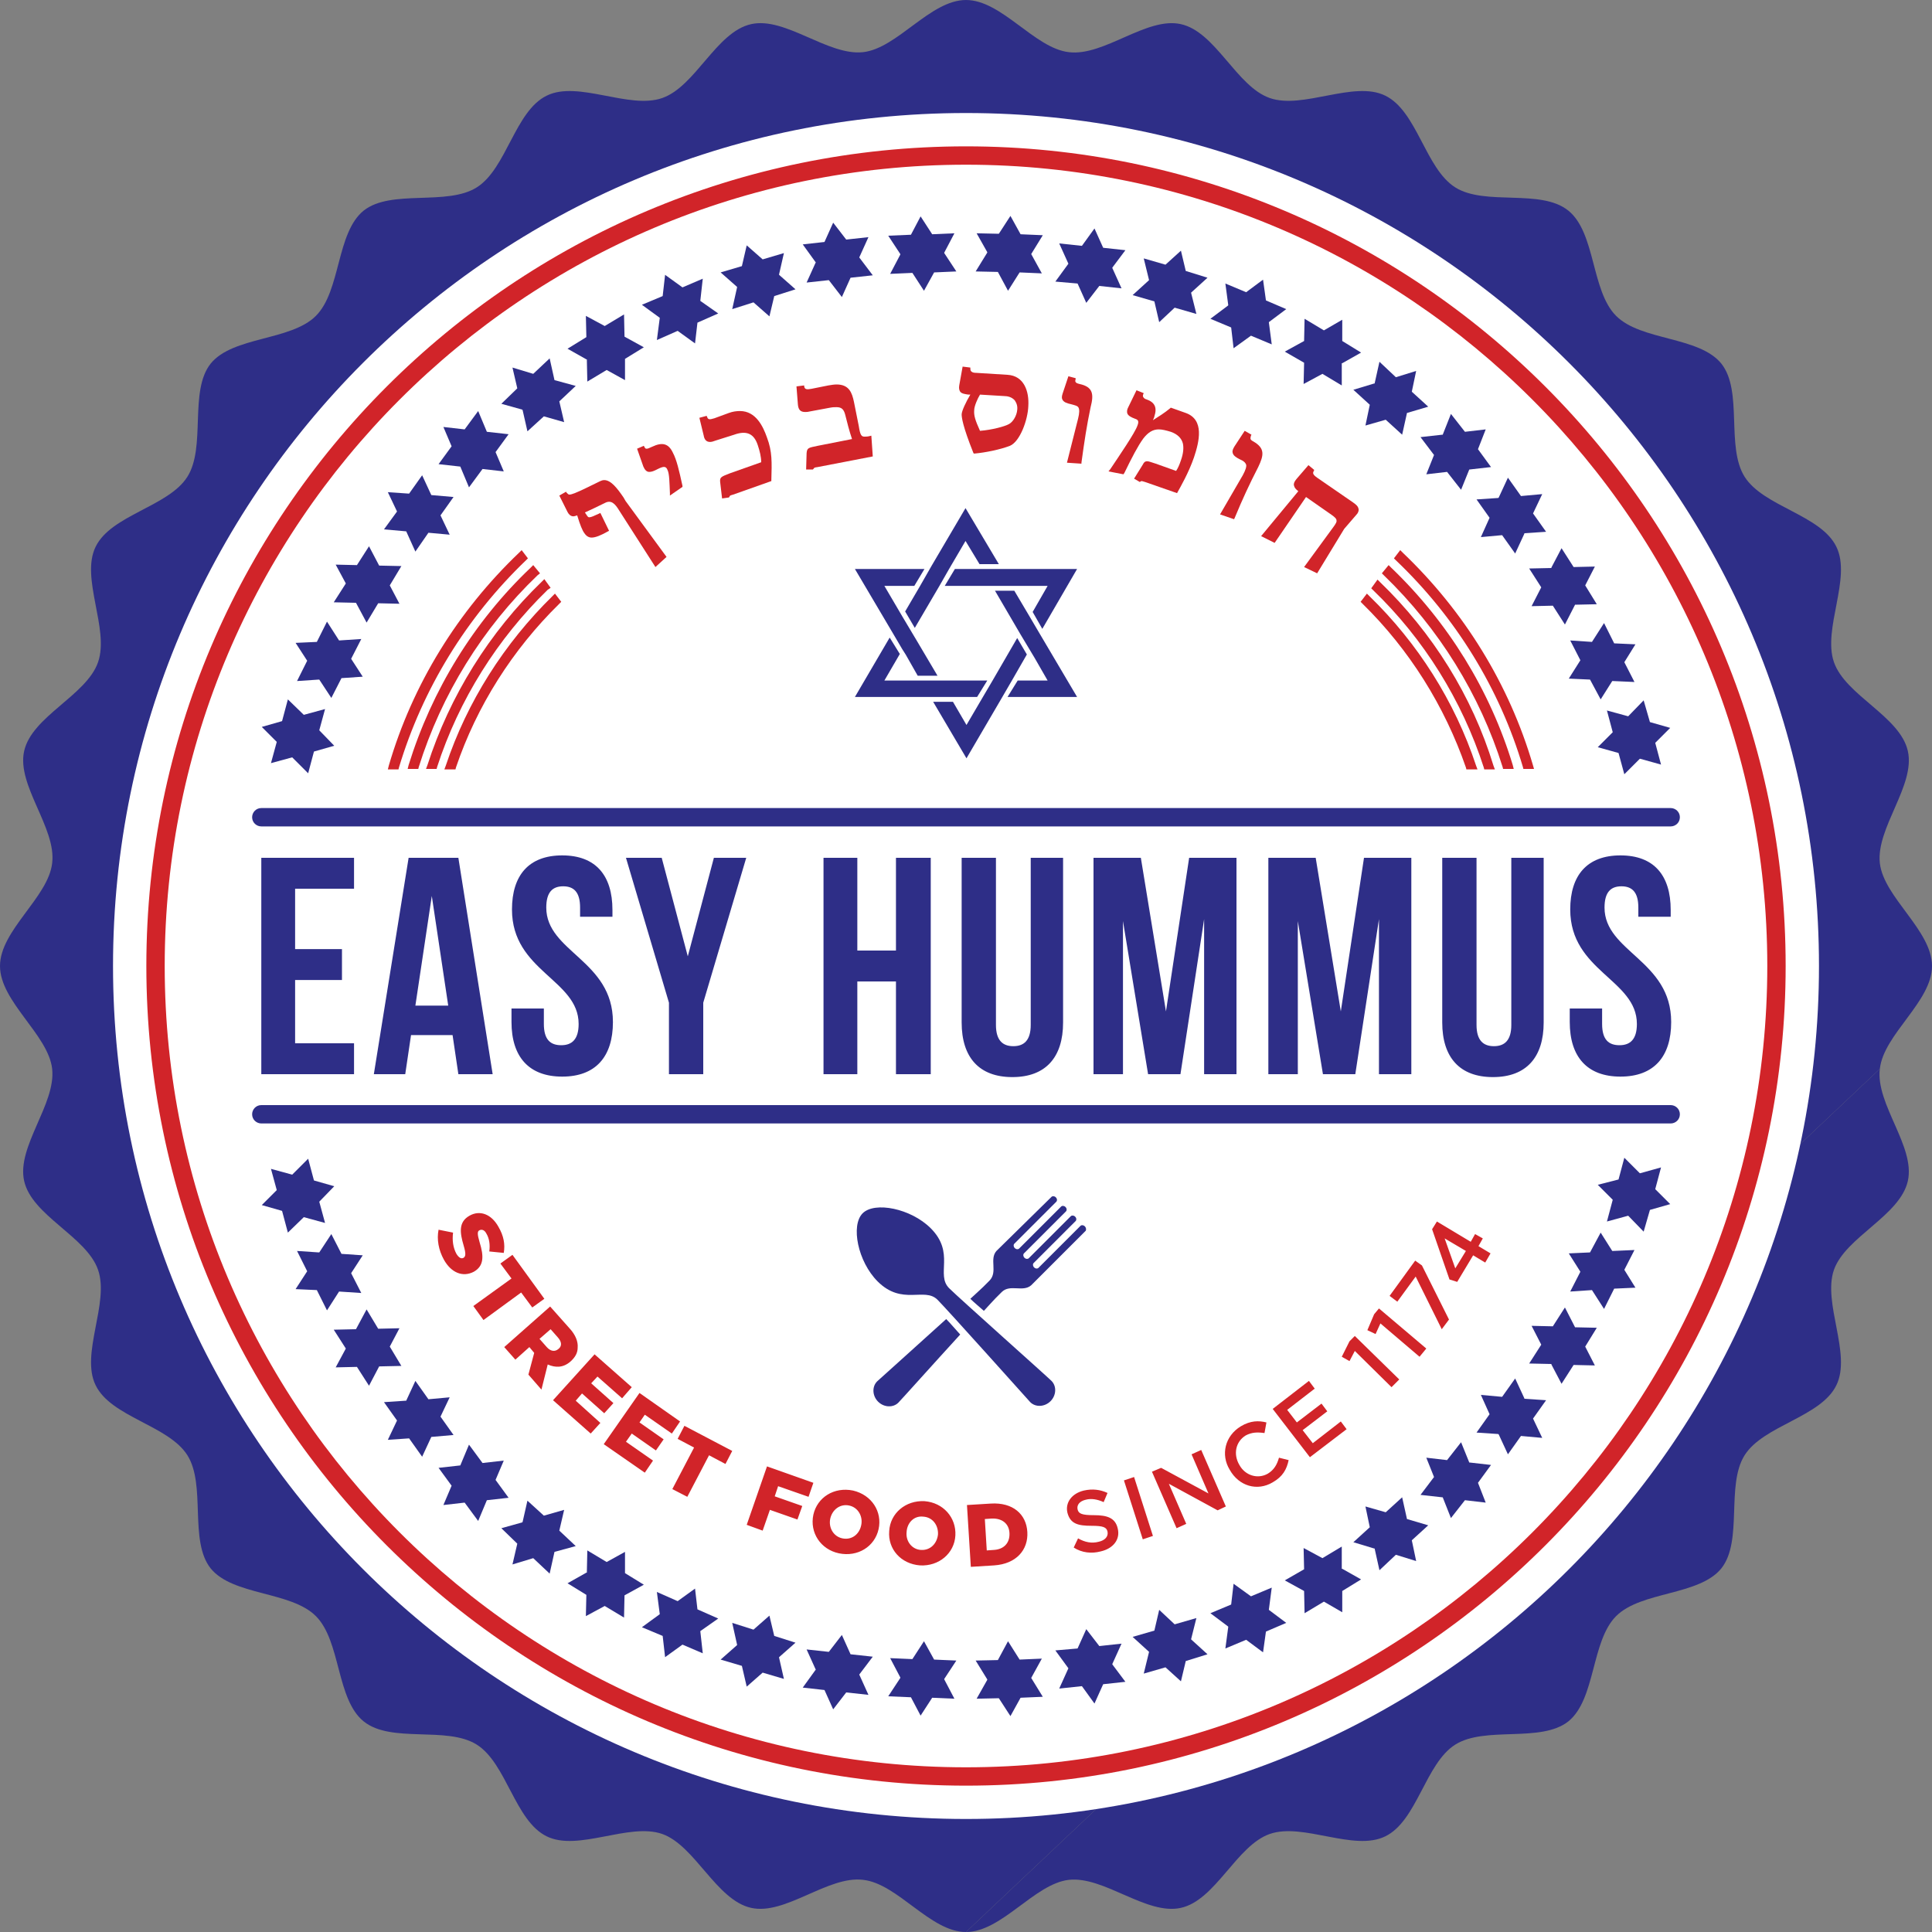 <?xml version="1.0" encoding="utf-8"?>
<!-- Generator: Adobe Illustrator 25.3.1, SVG Export Plug-In . SVG Version: 6.00 Build 0)  -->
<svg version="1.1" id="Layer_1" xmlns="http://www.w3.org/2000/svg" xmlns:xlink="http://www.w3.org/1999/xlink" x="0px" y="0px"
	 viewBox="0 0 400 400" style="enable-background:new 0 0 400 400;" xml:space="preserve">
<rect x="0" y="0" width="400" height="400" fill="#808080" stroke="none"/>
<style type="text/css">
	.st0{fill:#2E2E87;}
	.st1{fill:#FFFFFF;}
	.st2{fill:#D12429;}
</style>
<path class="st0" d="M200,400c7.4,0,14.2-10,21.3-10.8c7.3-0.8,16.1,7.4,23.2,5.8c7.2-1.6,11.5-12.9,18.4-15.3
	c6.9-2.4,17.4,3.7,23.9,0.5c6.6-3.2,8.3-15.1,14.5-19c6.2-3.9,17.7-0.3,23.4-4.8c5.7-4.6,4.7-16.6,9.9-21.8
	c5.2-5.2,17.2-4.2,21.8-9.9c4.5-5.7,0.9-17.2,4.8-23.4c3.9-6.2,15.8-7.9,19-14.5c3.2-6.5-2.9-17-0.5-23.9
	c2.4-6.8,13.7-11.2,15.3-18.4c1.6-7.1-6.7-15.9-5.8-23.2"/>
<path class="st0" d="M389.2,221.3c0.8-7.2,10.8-13.9,10.8-21.3c0-7.4-10-14.2-10.8-21.3c-0.8-7.3,7.4-16.1,5.8-23.2
	c-1.6-7.2-12.9-11.5-15.3-18.4c-2.4-6.9,3.7-17.4,0.5-23.9c-3.2-6.6-15.1-8.3-19-14.5c-3.9-6.2-0.3-17.7-4.8-23.4
	c-4.6-5.7-16.6-4.7-21.8-9.9c-5.2-5.2-4.2-17.2-9.9-21.8c-5.7-4.6-17.2-0.9-23.4-4.8c-6.2-3.9-7.9-15.8-14.5-19
	c-6.5-3.2-17,2.9-23.9,0.5C256,17.9,251.7,6.6,244.5,5c-7.1-1.6-15.9,6.7-23.2,5.8C214.2,10,207.4,0,200,0c-7.4,0-14.2,10-21.3,10.8
	c-7.3,0.8-16.1-7.4-23.2-5.8c-7.2,1.6-11.5,12.9-18.4,15.3c-6.9,2.4-17.4-3.7-23.9-0.5c-6.6,3.2-8.3,15.1-14.5,19
	c-6.2,3.9-17.7,0.3-23.4,4.8c-5.7,4.6-4.7,16.6-9.9,21.8c-5.2,5.2-17.2,4.2-21.8,9.9c-4.5,5.7-0.9,17.2-4.8,23.4
	c-3.9,6.2-15.8,7.9-19,14.5c-3.2,6.5,2.9,17,0.5,23.9C17.9,144,6.6,148.3,5,155.5c-1.6,7.1,6.7,15.9,5.8,23.2
	C10,185.8,0,192.6,0,200c0,7.4,10,14.2,10.8,21.3c0.8,7.3-7.4,16.1-5.8,23.2c1.6,7.2,12.9,11.5,15.3,18.4c2.4,6.9-3.7,17.4-0.5,23.9
	c3.2,6.6,15.1,8.3,19,14.5c3.9,6.2,0.3,17.7,4.8,23.4c4.6,5.7,16.6,4.7,21.8,9.9c5.2,5.2,4.2,17.2,9.9,21.8
	c5.7,4.6,17.2,0.9,23.4,4.8c6.2,3.9,7.9,15.8,14.5,19c6.5,3.2,17-2.9,23.9-0.5c6.8,2.4,11.2,13.7,18.4,15.3
	c7.1,1.6,15.9-6.7,23.2-5.8c7.2,0.8,13.9,10.8,21.3,10.8"/>
<path class="st1" d="M200,376.6c97.5,0,176.6-79.1,176.6-176.6c0-97.5-79.1-176.6-176.6-176.6S23.4,102.5,23.4,200
	C23.4,297.5,102.5,376.6,200,376.6"/>
<path class="st2" d="M200,34.1c-91.5,0-165.9,74.4-165.9,165.9S108.5,365.9,200,365.9S365.9,291.5,365.9,200S291.5,34.1,200,34.1
	 M200,369.7c-93.6,0-169.7-76.1-169.7-169.7S106.4,30.3,200,30.3S369.7,106.4,369.7,200S293.6,369.7,200,369.7"/>
<polygon class="st0" points="190.5,121.3 187.4,126.6 189.4,130 194.5,121.3 194.5,121.3 196.5,117.8 196.5,117.8 199.9,112 
	202.8,116.8 206.8,116.8 199.9,105.2 192.9,117.1 192.9,117.1 "/>
<polygon class="st0" points="184.8,131 186.8,134.4 186.8,134.4 187.5,135.5 187.9,136.2 187.9,136.2 190,139.9 194.1,139.9 
	189.9,132.8 189.9,132.8 186.8,127.6 186.8,127.6 183.1,121.3 189.3,121.3 191.4,117.8 177,117.8 184.8,131 "/>
<polygon class="st0" points="215.2,131.1 213.2,127.7 213.2,127.7 210,122.3 206,122.3 211.2,131.2 211.2,131.2 214.2,136.2 
	214.2,136.2 216.9,140.9 210.7,140.9 208.6,144.3 223,144.3 215.2,131.1 "/>
<polygon class="st0" points="196.7,144.3 202.3,144.3 204.4,140.9 195.9,140.9 195.9,140.9 188.8,140.9 188.8,140.9 183.1,140.9 
	186.3,135.4 184.2,132 177,144.3 192.6,144.3 192.7,144.3 196.7,144.3 "/>
<polygon class="st0" points="207.4,117.8 203.3,117.8 203.3,117.8 197.7,117.8 195.6,121.3 205.4,121.3 205.4,121.3 209.4,121.3 
	209.4,121.3 216.9,121.3 213.8,126.7 215.8,130.2 223,117.8 207.4,117.8 "/>
<polygon class="st0" points="209.5,140.9 209.5,140.9 212.6,135.5 210.6,132.1 205.5,140.9 205.5,140.9 203.5,144.3 203.5,144.3 
	200.1,150.1 197.3,145.3 193.2,145.3 200.1,157 207,145.2 207,145.2 "/>
<polygon class="st0" points="66.1,151.2 67.3,146.8 62.9,148 62.9,148 62.9,148 59.6,144.8 58.4,149.3 54.2,150.5 57.3,153.6 
	56.1,158 60.5,156.8 60.5,156.8 60.5,156.8 63.8,160.1 65,155.6 69.2,154.4 "/>
<polygon class="st0" points="333.9,151.6 332.7,147.1 337.1,148.3 337.1,148.3 337.1,148.3 340.3,145 341.6,149.5 345.8,150.7 
	342.7,153.8 343.9,158.3 339.6,157.1 339.6,157.1 339.5,157.1 336.3,160.3 335.1,155.9 330.8,154.7 "/>
<polygon class="st0" points="72.7,136.4 74.8,132.3 70.2,132.6 70.2,132.6 70.2,132.6 67.7,128.7 65.6,132.9 61.2,133.1 63.6,136.8 
	61.5,141 66,140.7 66,140.7 66.1,140.7 68.6,144.5 70.7,140.4 75.1,140.1 "/>
<polygon class="st0" points="327.2,136.7 325.1,132.6 329.6,132.9 329.6,132.9 329.6,132.9 332.1,129 334.2,133.2 338.6,133.4 
	336.3,137.1 338.4,141.2 333.9,141 333.9,141 333.8,141 331.4,144.8 329.2,140.7 324.8,140.5 "/>
<polygon class="st0" points="80.7,121.2 83.1,117.2 78.5,117.1 78.5,117.1 78.5,117.1 76.4,113.1 73.9,117 69.5,116.9 71.6,120.8 
	69.1,124.7 73.6,124.8 73.6,124.8 73.7,124.8 75.9,128.9 78.3,124.9 82.7,125 "/>
<polygon class="st0" points="319.1,121.6 316.6,117.7 321.2,117.6 321.2,117.5 321.2,117.5 323.3,113.5 325.8,117.4 330.2,117.3 
	328.2,121.2 330.6,125.1 326.1,125.2 326.1,125.2 326.1,125.2 324,129.3 321.5,125.4 317.1,125.5 "/>
<polygon class="st0" points="91.2,106.7 93.9,102.9 89.3,102.5 89.3,102.5 89.3,102.5 87.4,98.4 84.7,102.2 80.3,101.9 82.2,105.9 
	79.5,109.6 84,110 84,110 84.1,110 86,114.2 88.7,110.3 93.1,110.7 "/>
<polygon class="st0" points="308.4,107.2 305.7,103.4 310.2,103.1 310.2,103.1 310.3,103 312.2,98.9 314.9,102.7 319.3,102.3 
	317.4,106.3 320.1,110.1 315.6,110.4 315.6,110.5 315.6,110.5 313.7,114.6 311,110.8 306.6,111.2 "/>
<polygon class="st0" points="102.6,93.6 105.3,89.9 100.8,89.4 100.8,89.4 100.8,89.4 99,85.1 96.2,88.9 91.8,88.4 93.5,92.4 
	90.8,96.1 95.3,96.6 95.3,96.6 95.3,96.6 97.1,100.9 99.9,97.1 104.3,97.6 "/>
<polygon class="st0" points="296.9,94.2 294.1,90.5 298.6,90 298.6,90 298.7,90 300.4,85.7 303.3,89.4 307.6,88.9 306,93 
	308.7,96.7 304.3,97.2 304.3,97.2 304.2,97.2 302.5,101.4 299.6,97.7 295.3,98.2 "/>
<polygon class="st0" points="115.8,83.1 119.2,79.9 114.8,78.7 114.8,78.7 114.8,78.7 113.8,74.2 110.4,77.4 106.1,76.1 107.1,80.4 
	103.8,83.6 108.1,84.8 108.1,84.8 108.2,84.9 109.2,89.3 112.6,86.2 116.8,87.4 "/>
<polygon class="st0" points="283.6,83.8 280.2,80.7 284.5,79.4 284.5,79.4 284.6,79.4 285.6,74.9 289,78.1 293.2,76.8 292.3,81.1 
	295.7,84.2 291.3,85.5 291.3,85.5 291.3,85.5 290.3,90 286.9,86.9 282.7,88.1 "/>
<polygon class="st0" points="129.4,74.3 133.3,71.9 129.3,69.7 129.3,69.7 129.3,69.7 129.2,65.1 125.2,67.5 121.3,65.4 121.4,69.8 
	117.5,72.2 121.4,74.4 121.4,74.4 121.5,74.4 121.6,79 125.6,76.6 129.4,78.7 "/>
<polygon class="st0" points="270,75.1 266,72.8 270,70.6 270,70.6 270,70.6 270.1,66 274.1,68.4 277.9,66.2 277.9,70.6 281.8,73 
	277.9,75.2 277.9,75.2 277.8,75.2 277.8,79.8 273.8,77.4 269.9,79.5 "/>
<polygon class="st0" points="144.4,66.8 148.7,64.9 145,62.3 145,62.3 145,62.2 145.5,57.7 141.3,59.5 137.7,56.9 137.2,61.3 
	132.9,63.1 136.6,65.8 136.6,65.8 136.6,65.8 136,70.4 140.3,68.5 143.9,71.1 "/>
<polygon class="st0" points="254.9,67.8 250.6,66 254.2,63.3 254.2,63.3 254.3,63.2 253.7,58.7 258,60.5 261.5,57.9 262.1,62.2 
	266.3,64 262.7,66.7 262.7,66.7 262.7,66.7 263.3,71.3 259,69.5 255.4,72.1 "/>
<polygon class="st0" points="160.3,61.3 164.7,59.9 161.3,56.9 161.3,56.8 161.3,56.8 162.3,52.4 157.9,53.7 154.6,50.8 153.6,55.1 
	149.2,56.4 152.6,59.4 152.6,59.4 152.6,59.5 151.6,64 156,62.6 159.3,65.5 "/>
<polygon class="st0" points="239,62.4 234.5,61.1 237.9,58 237.9,58 237.9,58 236.8,53.5 241.3,54.8 244.5,51.9 245.5,56.1 
	250,57.5 246.7,60.5 246.7,60.5 246.6,60.6 247.7,65 243.2,63.7 240,66.7 "/>
<polygon class="st0" points="176.1,57.5 180.7,57 177.9,53.3 177.9,53.3 177.9,53.3 179.8,49.1 175.2,49.6 172.5,46.1 170.7,50.1 
	166.2,50.6 168.8,54.2 168.8,54.2 168.9,54.3 167,58.5 171.6,58 174.3,61.5 "/>
<polygon class="st0" points="193.4,56.4 198,56.2 195.5,52.4 195.5,52.4 195.5,52.3 197.6,48.3 193,48.5 190.6,44.8 188.6,48.6 
	183.9,48.8 186.4,52.6 186.4,52.6 186.4,52.7 184.3,56.7 188.9,56.5 191.3,60.2 "/>
<polygon class="st0" points="211.1,56.4 215.7,56.6 213.5,52.6 213.5,52.6 213.5,52.6 215.9,48.7 211.3,48.5 209.2,44.7 206.8,48.4 
	202.2,48.3 204.4,52.2 204.4,52.2 204.4,52.3 202,56.2 206.6,56.3 208.7,60.2 "/>
<polygon class="st0" points="223.1,58.7 218.5,58.3 221.2,54.6 221.2,54.6 221.2,54.6 219.3,50.4 224,50.9 226.6,47.3 228.4,51.3 
	233,51.8 230.3,55.4 230.3,55.4 230.3,55.5 232.2,59.7 227.6,59.2 224.9,62.7 "/>
<polygon class="st0" points="66.1,248.8 67.3,253.2 62.9,252 62.9,252 59.6,255.2 58.4,250.7 54.2,249.5 57.3,246.4 56.1,242 
	60.5,243.2 60.5,243.2 60.5,243.2 63.8,239.9 65,244.4 69.2,245.6 "/>
<polygon class="st0" points="333.9,248.4 332.7,252.9 337.1,251.7 337.1,251.7 337.1,251.7 340.3,255 341.6,250.5 345.8,249.3 
	342.7,246.2 343.9,241.7 339.6,242.9 339.6,242.9 339.5,242.9 336.3,239.7 335.1,244.2 330.8,245.3 "/>
<polygon class="st0" points="72.7,263.6 74.8,267.7 70.2,267.4 70.2,267.4 70.2,267.4 67.7,271.3 65.6,267.1 61.2,266.9 63.6,263.2 
	61.5,259 66,259.3 66,259.3 66.1,259.3 68.6,255.5 70.7,259.6 75.1,259.9 "/>
<polygon class="st0" points="327.2,263.3 325.1,267.4 329.6,267.1 329.6,267.1 329.6,267.1 332.1,271 334.2,266.8 338.6,266.6 
	336.3,262.9 338.4,258.8 333.9,259 333.9,259 333.8,259 331.4,255.2 329.2,259.3 324.8,259.5 "/>
<polygon class="st0" points="80.7,278.8 83.1,282.8 78.5,282.9 78.5,282.9 78.5,282.9 76.4,286.9 73.9,283 69.5,283.1 71.6,279.2 
	69.1,275.3 73.6,275.2 73.6,275.2 73.7,275.2 75.9,271.1 78.3,275.1 82.7,275 "/>
<polygon class="st0" points="319.1,278.4 316.6,282.3 321.2,282.4 321.2,282.5 321.2,282.5 323.3,286.5 325.8,282.6 330.2,282.7 
	328.2,278.8 330.6,274.9 326.1,274.8 326.1,274.8 326.1,274.8 324,270.7 321.5,274.6 317.1,274.5 "/>
<polygon class="st0" points="91.2,293.3 93.9,297.1 89.3,297.5 89.3,297.5 87.4,301.6 84.7,297.8 80.3,298.1 82.2,294.1 79.5,290.3 
	84,290 84,290 84.1,290 86,285.9 88.7,289.7 93.1,289.3 "/>
<polygon class="st0" points="308.4,292.8 305.7,296.6 310.2,296.9 310.3,297 312.2,301.1 314.9,297.3 319.3,297.7 317.4,293.7 
	320.1,289.9 315.6,289.6 315.6,289.5 315.6,289.5 313.7,285.4 311,289.2 306.6,288.8 "/>
<polygon class="st0" points="102.6,306.4 105.3,310.1 100.8,310.6 100.8,310.6 99,314.9 96.2,311.1 91.8,311.6 93.5,307.6 
	90.8,303.9 95.3,303.4 95.3,303.4 95.3,303.4 97.1,299.1 99.9,302.9 104.3,302.4 "/>
<polygon class="st0" points="296.9,305.8 294.1,309.5 298.6,310 298.6,310 298.7,310 300.4,314.3 303.3,310.6 307.6,311.1 306,307 
	308.7,303.3 304.3,302.8 304.3,302.8 304.2,302.8 302.5,298.6 299.6,302.3 295.3,301.8 "/>
<polygon class="st0" points="115.8,316.9 119.2,320.1 114.8,321.3 114.8,321.3 114.8,321.3 113.8,325.8 110.4,322.6 106.1,323.9 
	107.1,319.6 103.8,316.4 108.1,315.2 108.1,315.2 108.2,315.1 109.2,310.7 112.6,313.8 116.8,312.6 "/>
<polygon class="st0" points="283.6,316.2 280.2,319.3 284.5,320.6 284.5,320.6 284.6,320.6 285.6,325.1 289,321.9 293.2,323.2 
	292.3,318.9 295.7,315.8 291.3,314.5 291.3,314.5 291.3,314.5 290.3,310 286.9,313.1 282.7,311.9 "/>
<polygon class="st0" points="129.4,325.7 133.3,328.1 129.3,330.3 129.3,330.3 129.3,330.3 129.2,334.9 125.2,332.5 121.3,334.6 
	121.4,330.2 117.5,327.8 121.4,325.6 121.4,325.6 121.5,325.6 121.6,321 125.6,323.4 129.4,321.3 "/>
<polygon class="st0" points="270,324.9 266,327.2 270,329.4 270,329.4 270,329.4 270.1,334 274.1,331.6 277.9,333.8 277.9,329.4 
	281.8,327 277.9,324.8 277.9,324.8 277.8,324.8 277.8,320.2 273.8,322.6 269.9,320.5 "/>
<polygon class="st0" points="144.4,333.2 148.7,335.1 145,337.7 145,337.8 145.5,342.3 141.3,340.5 137.7,343.1 137.2,338.7 
	132.9,336.9 136.6,334.2 136.6,334.2 136.6,334.2 136,329.6 140.3,331.5 143.9,328.9 "/>
<polygon class="st0" points="254.9,332.2 250.6,334 254.2,336.7 254.2,336.7 254.3,336.8 253.7,341.3 258,339.5 261.5,342.1 
	262.1,337.8 266.3,336 262.7,333.3 262.7,333.3 262.7,333.3 263.3,328.7 259,330.5 255.4,327.9 "/>
<polygon class="st0" points="160.3,338.7 164.7,340.1 161.3,343.1 161.3,343.2 161.3,343.2 162.3,347.6 157.9,346.3 154.6,349.2 
	153.6,344.9 149.2,343.6 152.6,340.6 152.6,340.6 152.6,340.5 151.6,336 156,337.4 159.3,334.5 "/>
<polygon class="st0" points="239,337.6 234.5,338.9 237.9,342 237.9,342 236.8,346.5 241.3,345.2 244.5,348.1 245.5,343.9 
	250,342.5 246.7,339.5 246.7,339.5 246.6,339.4 247.7,335 243.2,336.3 240,333.3 "/>
<polygon class="st0" points="176.1,342.5 180.7,343 177.9,346.7 177.9,346.7 177.9,346.7 179.8,350.9 175.2,350.4 172.5,353.9 
	170.7,349.9 166.2,349.4 168.8,345.8 168.8,345.8 168.9,345.7 167,341.5 171.6,342 174.3,338.5 "/>
<polygon class="st0" points="193.4,343.6 198,343.8 195.5,347.6 195.5,347.6 195.5,347.7 197.6,351.7 193,351.5 190.6,355.2 
	188.6,351.4 183.9,351.2 186.4,347.4 186.4,347.4 186.4,347.3 184.3,343.3 188.9,343.5 191.3,339.8 "/>
<polygon class="st0" points="211.1,343.6 215.7,343.4 213.5,347.4 213.5,347.4 215.9,351.3 211.3,351.5 209.2,355.3 206.8,351.6 
	202.2,351.7 204.4,347.8 204.4,347.8 204.4,347.7 202,343.8 206.6,343.7 208.7,339.8 "/>
<polygon class="st0" points="223.1,341.3 218.5,341.7 221.2,345.4 221.2,345.4 221.2,345.4 219.3,349.6 224,349.1 226.6,352.7 
	228.4,348.7 233,348.2 230.3,344.6 230.3,344.6 230.3,344.5 232.2,340.3 227.6,340.8 224.9,337.3 "/>
<path class="st2" d="M91.9,260.8c1.5,2.7,3.9,3.7,6.2,2.5c2.1-1.2,2.1-3.2,1.2-6.1c-0.5-1.7-0.5-2.3,0-2.5c0.4-0.2,1-0.1,1.4,0.7
	c0.6,1,0.8,2.3,0.6,3.7l3,0.3c0.3-1.8,0-3.5-1.1-5.4c-1.5-2.7-3.9-3.5-6-2.3c-2.3,1.3-2,3.5-1.2,6.2c0.5,1.7,0.4,2.2,0,2.5
	c-0.5,0.3-1,0-1.5-0.8c-0.7-1.3-0.9-2.8-0.7-4.4l-3-0.6C90.4,256.6,90.8,258.8,91.9,260.8 M98,270.4l2.1,2.9l7.8-5.7l2.3,3.1
	l2.5-1.8l-6.6-9.1l-2.5,1.8l2.3,3.1L98,270.4z M104.4,278.9l2.3,2.6l2.9-2.6l1,1.2l-1.2,4.5l2.7,3.1l1.3-5.2
	c1.6,0.7,3.2,0.7,4.7-0.6c1-0.9,1.5-1.8,1.5-2.9c0.1-1.2-0.4-2.6-1.7-4l-4-4.5L104.4,278.9z M111.7,277.2l2.3-2l1.5,1.7
	c0.8,0.9,0.9,1.8,0.1,2.4c-0.7,0.6-1.6,0.5-2.4-0.4L111.7,277.2z M114.5,289.9l7.8,6.9l2-2.2l-5.1-4.6l1.3-1.5l4.6,4.1l1.9-2.1
	l-4.6-4.1l1.3-1.4l5.1,4.5l2-2.3l-7.7-6.8L114.5,289.9z M125,299l8.5,5.9l1.7-2.5l-5.6-3.9l1.2-1.7l5,3.5l1.6-2.3l-5-3.5l1.1-1.6
	l5.6,3.9l1.7-2.5l-8.4-5.9L125,299z M139.2,308.3l3.1,1.6l4.5-8.6l3.4,1.8l1.4-2.7l-9.9-5.2l-1.4,2.7l3.4,1.8L139.2,308.3z
	 M154.6,315.7l3.3,1.2l1.5-4.3l5.7,2l1-2.8l-5.7-2l0.7-2.1l6.3,2.2l1-2.9l-9.6-3.4L154.6,315.7z M173.7,321.6c3.9,0.8,7.4-1.4,8.2-5
	c0.8-3.6-1.4-7.1-5.3-8c-3.9-0.8-7.4,1.4-8.2,5C167.6,317.3,169.9,320.8,173.7,321.6 M174.4,318.5c-1.9-0.4-2.9-2.3-2.5-4.1
	c0.4-1.8,2-3.1,3.9-2.7c1.9,0.4,2.9,2.3,2.5,4.1C177.9,317.7,176.3,318.9,174.4,318.5 M190.5,324.1c3.9,0.2,7.1-2.5,7.3-6.2
	c0.2-3.7-2.5-6.8-6.4-7.1c-3.9-0.2-7.1,2.5-7.3,6.2C183.8,320.7,186.5,323.8,190.5,324.1 M190.7,320.9c-1.9-0.1-3.2-1.8-3-3.7
	c0.1-1.9,1.5-3.4,3.4-3.2c2,0.1,3.2,1.8,3.1,3.7C194,319.5,192.7,321,190.7,320.9 M201,324.4l4.8-0.3c4.6-0.3,7.1-3.2,6.9-6.9
	c-0.2-3.7-3-6.2-7.6-5.9l-4.9,0.3L201,324.4z M204.3,321l-0.4-6.5l1.4-0.1c2.1-0.1,3.6,1,3.7,3c0.1,2.1-1.2,3.4-3.3,3.5L204.3,321z
	 M227.9,321.2c2.6-0.6,4.1-2.5,3.5-4.8c-0.5-2.1-2.1-2.7-4.9-2.7c-2.5,0-3.2-0.3-3.4-1.2c-0.2-0.9,0.4-1.7,1.7-2
	c1.1-0.3,2.4-0.1,3.7,0.5l0.8-1.9c-1.5-0.7-3.1-0.9-4.9-0.5c-2.5,0.6-3.9,2.5-3.4,4.6c0.6,2.3,2.2,2.7,5,2.7c2.4,0,3.1,0.3,3.3,1.2
	c0.2,1-0.5,1.8-1.8,2.1c-1.5,0.4-2.9,0.1-4.3-0.7l-0.9,1.9C224,321.5,226,321.7,227.9,321.2 M236.6,318.7l2.1-0.7l-3.9-12.2
	l-2.1,0.7L236.6,318.7z M243.6,316.4l2-0.9l-3.6-8.3l10.1,5.5l1.7-0.8l-5.1-11.7l-2,0.9l3.5,8.1l-9.8-5.3l-1.9,0.8L243.6,316.4z
	 M263.5,306.9c2.1-1.2,2.9-2.7,3.3-4.6l-2-0.5c-0.4,1.4-1,2.5-2.3,3.3c-2.1,1.2-4.7,0.4-5.9-1.8c-1.3-2.2-0.8-4.8,1.3-6.1
	c1.3-0.7,2.5-0.7,3.9-0.5l0.4-2.2c-1.6-0.4-3.3-0.4-5.3,0.8c-3.3,2-4.2,5.9-2.3,9C256.5,307.7,260.3,308.8,263.5,306.9 M271.2,301.7
	l7.6-5.8l-1.2-1.6l-5.8,4.5l-2.1-2.7l5.1-3.9l-1.2-1.6l-5.1,3.9l-2-2.6l5.7-4.4l-1.2-1.6l-7.5,5.8L271.2,301.7z M288.1,287.2
	l1.6-1.6l-9.2-9l-1.1,1.1l-1.6,3.2l1.6,0.9l1.1-2.1L288.1,287.2z M293.9,280.9l1.4-1.7l-9.8-8.3l-1,1.2l-1.4,3.3l1.7,0.8l1-2.2
	L293.9,280.9z M298.5,275.2l1.5-2l-5.6-11.2l-1.4-1l-5.3,7.3l1.6,1.2l3.8-5.2L298.5,275.2z M307.5,261.4l1.1-1.9l-2.5-1.5l0.9-1.6
	l-1.6-0.9l-0.9,1.6l-7-4.2l-1,1.6l3.6,10.4l1.6,0.5l3.3-5.5L307.5,261.4z M301.3,262.6l-2.2-6.2l4.4,2.6L301.3,262.6z"/>
<path class="st0" d="M61.1,184h12.2v-6.4H54.1v44.8h19.2V216H61.1v-13.1h9.7v-6.4h-9.7V184z M94.9,177.6H84.6l-7.2,44.8h6.5l1.2-8.1
	h8.6l1.2,8.1h7.1L94.9,177.6z M89.4,185.5l3.4,22.7H86L89.4,185.5z M106,188.3c0,12.8,13.8,14.5,13.8,23.7c0,3.2-1.4,4.4-3.6,4.4
	c-2.2,0-3.6-1.1-3.6-4.4v-3.2h-6.7v2.8c0,7.2,3.6,11.3,10.5,11.3c6.9,0,10.5-4.1,10.5-11.3c0-12.8-13.8-14.5-13.8-23.7
	c0-3.2,1.3-4.4,3.5-4.4c2.2,0,3.5,1.2,3.5,4.4v1.9h6.7v-1.4c0-7.2-3.5-11.3-10.4-11.3C109.5,177.1,106,181.2,106,188.3 M138.6,222.4
	h7v-14.8l8.9-30h-6.7l-5.4,20.4l-5.4-20.4h-7.4l8.9,30V222.4z M177.5,203.2h8v19.2h7.2v-44.8h-7.2v19.2h-8v-19.2h-7v44.8h7V203.2z
	 M199.1,177.6v34.1c0,7.2,3.6,11.3,10.5,11.3c6.9,0,10.5-4.1,10.5-11.3v-34.1h-6.7v34.6c0,3.2-1.4,4.4-3.6,4.4
	c-2.2,0-3.6-1.2-3.6-4.4v-34.6H199.1z M236.2,177.6h-9.8v44.8h6.1v-31.7l5.2,31.7h6.7l4.9-32.1v32.1h6.7v-44.8h-9.8l-4.8,31.8
	L236.2,177.6z M272.4,177.6h-9.8v44.8h6.1v-31.7l5.2,31.7h6.7l4.9-32.1v32.1h6.7v-44.8h-9.8l-4.8,31.8L272.4,177.6z M298.6,177.6
	v34.1c0,7.2,3.6,11.3,10.5,11.3c6.9,0,10.5-4.1,10.5-11.3v-34.1h-6.7v34.6c0,3.2-1.4,4.4-3.6,4.4s-3.6-1.2-3.6-4.4v-34.6H298.6z
	 M325.1,188.3c0,12.8,13.8,14.5,13.8,23.7c0,3.2-1.4,4.4-3.6,4.4c-2.2,0-3.6-1.1-3.6-4.4v-3.2h-6.7v2.8c0,7.2,3.6,11.3,10.5,11.3
	c6.9,0,10.5-4.1,10.5-11.3c0-12.8-13.8-14.5-13.8-23.7c0-3.2,1.3-4.4,3.5-4.4c2.2,0,3.5,1.2,3.5,4.4v1.9h6.7v-1.4
	c0-7.2-3.5-11.3-10.4-11.3C328.6,177.1,325.1,181.2,325.1,188.3"/>
<path class="st0" d="M345.9,171.1H54.1c-1,0-1.9-0.8-1.9-1.9c0-1,0.8-1.9,1.9-1.9h291.8c1,0,1.9,0.8,1.9,1.9
	C347.8,170.3,346.9,171.1,345.9,171.1"/>
<path class="st0" d="M345.9,232.6H54.1c-1,0-1.9-0.8-1.9-1.9c0-1,0.8-1.9,1.9-1.9h291.8c1,0,1.9,0.8,1.9,1.9
	C347.8,231.8,346.9,232.6,345.9,232.6"/>
<path class="st2" d="M285.7,120.5l-0.5-0.5l-1.3,1.8l0.4,0.4c10.5,10.1,18.4,22.8,22.9,36.7l0.1,0.4h2.2l-0.3-0.8
	C304.8,144.1,296.6,131,285.7,120.5"/>
<path class="st2" d="M283.5,123.4l-0.5-0.5l-1.3,1.7l0.4,0.4c9.7,9.5,17,21.2,21.4,33.9l0.1,0.4h2.3l-0.3-0.8
	C301.2,145.2,293.5,133.1,283.5,123.4"/>
<path class="st2" d="M317.4,158.5c-4.9-16.8-14.3-32-27-44.1l-0.5-0.5l-1.3,1.7l0.4,0.4c12.4,11.8,21.5,26.6,26.3,42.8l0.1,0.4h2.2
	L317.4,158.5z"/>
<path class="st2" d="M288,117.5l-0.5-0.5l-1.4,1.7l0.4,0.4c11.4,11,19.9,24.7,24.6,39.7l0.1,0.4h2.2l-0.2-0.8
	C308.5,142.9,299.8,128.8,288,117.5"/>
<path class="st2" d="M108.9,116l0.4-0.4l-1.3-1.7l-0.5,0.5c-12.7,12.1-22.1,27.3-27,44.1l-0.2,0.8h2.2l0.1-0.4
	C87.5,142.6,96.6,127.8,108.9,116"/>
<path class="st2" d="M111.8,118.7l-1.4-1.7l-0.5,0.5c-11.8,11.2-20.5,25.4-25.3,40.9l-0.2,0.8h2.2l0.1-0.4
	c4.7-15,13.2-28.8,24.6-39.7L111.8,118.7z"/>
<path class="st2" d="M114,121.7l-1.3-1.8l-0.5,0.5c-10.9,10.5-19.1,23.7-23.7,38l-0.3,0.8h2.2l0.1-0.4c4.5-13.9,12.5-26.6,22.9-36.7
	L114,121.7z"/>
<path class="st2" d="M114.9,122.9l-0.5,0.5c-10,9.8-17.7,21.9-22.1,35.1l-0.3,0.8h2.3l0.1-0.4c4.3-12.7,11.7-24.4,21.4-33.9l0.4-0.4
	L114.9,122.9z"/>
<path class="st0" d="M196.5,266.7c-2.8-2.8,1.3-7.3-3.8-12.4c-4.1-4.1-11.6-5.6-14.1-3.1c-2.5,2.5-1,10,3.1,14.1
	c5.1,5.1,9.7,1.1,12.4,3.8c2,2,18.3,20.2,19.2,21.2c1.1,1.1,3,1,4.2-0.2c1.2-1.2,1.3-3.1,0.2-4.2
	C216.7,284.9,198.5,268.7,196.5,266.7"/>
<path class="st0" d="M224.6,253.9c-0.3-0.3-0.7-0.3-0.9-0.1l-8.7,8.7c-0.2,0.2-0.6,0.2-0.9-0.1l0,0c-0.3-0.3-0.3-0.7-0.1-0.9
	l8.7-8.7c0.2-0.2,0.2-0.6-0.1-0.9c-0.3-0.3-0.7-0.3-0.9-0.1l-8.7,8.7c-0.2,0.2-0.6,0.2-0.9-0.1l0,0c-0.3-0.3-0.3-0.7-0.1-0.9
	l8.7-8.7c0.2-0.2,0.2-0.6-0.1-0.9c-0.3-0.3-0.7-0.3-0.9-0.1l-8.7,8.7c-0.2,0.2-0.6,0.2-0.9-0.1l0,0c-0.3-0.3-0.3-0.7-0.1-0.9
	l8.7-8.7c0.2-0.2,0.2-0.6-0.1-0.9c-0.3-0.3-0.7-0.3-0.9-0.1L206.3,259c-1.5,1.7,0.3,4.3-1.4,6.1l-1.3,1.3c-0.4,0.4-1.4,1.3-2.7,2.5
	c0.8,0.8,1.8,1.6,2.8,2.5c1.2-1.3,2-2.2,2.4-2.6l1.3-1.3c1.7-1.7,4.4,0.1,6.1-1.4l11.3-11.3C224.9,254.6,224.9,254.2,224.6,253.9"/>
<path class="st0" d="M181.6,286c-1.1,1.1-1,3,0.2,4.2c1.2,1.2,3.1,1.3,4.2,0.2c0.6-0.6,7.4-8.2,12.8-14.1c-1.1-1.2-2-2.3-2.9-3.2
	C189.9,278.5,182.3,285.4,181.6,286"/>
<path class="st2" d="M139.3,93.7c-0.9-1.9-2.2-2.2-4.3-1.2c-0.5,0.2-0.8,0.4-1.1,0.4c-0.2,0-0.3,0-0.5-0.4l-0.1-0.2l-1.4,0.6
	l1.3,3.7c0.3,0.7,0.7,1.1,1.2,1.1c0.4,0,0.8-0.1,1.4-0.4l0.4-0.2c1.2-0.6,1.7-0.6,2,0.2c0.4,0.8,0.4,2.6,0.5,4.8l0,0.5l2.6-1.8
	l0-0.2C140.6,97.4,140.1,95.2,139.3,93.7"/>
<path class="st2" d="M280.1,104l-7.4-5.1c-1-0.7-0.9-1-0.7-1.4l0.1-0.2l-1.2-1l-2.5,2.9c-0.4,0.5-0.6,0.9-0.5,1.3
	c0.1,0.5,0.4,0.8,0.9,1.2l-7.7,9.3l2.8,1.4l6.5-9.5l5.3,3.7c0.7,0.5,1,0.8,1,1.1c0.1,0.3-0.1,0.7-0.7,1.5l-6,8.2l2.7,1.3l5.6-9.2
	l2.5-2.9c0.4-0.4,0.5-0.8,0.5-1.1C281.2,104.8,280.8,104.5,280.1,104"/>
<path class="st2" d="M223.5,79.5c-0.4-0.1-0.7-0.2-0.8-0.4c-0.1-0.1-0.1-0.3,0-0.6l0-0.2l-1.5-0.4l-1.2,3.6c-0.2,0.6-0.2,1,0,1.3
	c0.3,0.5,0.9,0.7,1.8,0.9c0.7,0.2,1.3,0.3,1.5,0.7c0.2,0.4,0.2,1.1-0.1,2.3l-2.3,9.1l3,0.2l0-0.2c0.6-4.4,1.1-7.7,1.9-11.5
	C226.5,81.6,226.3,80.1,223.5,79.5"/>
<path class="st2" d="M129.1,103c-1.3-1.9-2.6-3.6-4-3.6c-0.3,0-0.6,0.1-0.8,0.2c-2.3,1.1-3.8,1.9-5.3,2.5c-0.5,0.2-0.9,0.3-1.1,0.3
	c-0.2,0-0.3-0.1-0.6-0.4l-0.1-0.2l-1.4,0.8l1.7,3.4c0.2,0.4,0.6,0.9,1.2,0.9c0.2,0,0.5-0.1,0.8-0.2c0.6,2,1.1,3.2,1.5,3.7
	c0.4,0.6,0.9,0.9,1.5,0.9c0.8,0,2-0.5,3.4-1.3l0.2-0.1l-1.8-3.7l-0.2,0.1c-1.1,0.5-1.7,0.8-2.1,0.8c-0.2,0-0.3-0.1-0.5-0.4
	c-0.1-0.2-0.3-0.4-0.4-0.6c1.3-0.6,2.6-1.2,4.2-2c1.2-0.6,2,0.1,2.9,1.6l7.5,11.7l2.3-2.1l-8.5-11.6L129.1,103z"/>
<path class="st2" d="M210.6,84.9c-0.1,1.1-0.8,2.4-1.7,2.9c-0.9,0.5-3.5,1.2-6,1.4c-1-2.2-1.3-3.2-1.2-4.3c0-0.8,0.7-2.4,1.2-3.2
	l5,0.3c0.7,0,1.6,0.2,2.2,0.9C210.5,83.5,210.7,84.1,210.6,84.9 M208.6,77.6l-6.4-0.4c-0.6,0-0.9-0.1-1.1-0.3
	c-0.1-0.1-0.2-0.2-0.2-0.6l0-0.2l-1.6-0.2l-0.7,3.9c-0.1,0.6,0,1,0.2,1.3c0.3,0.4,1,0.5,1.7,0.6l0.4,0c-0.9,1.5-1.8,3.4-1.8,4.1
	c0,0.6,0.2,2.4,2.4,7.9l0.1,0.2l0.2,0c2.2-0.2,5.2-0.8,7.3-1.6c2.1-0.9,3.7-5.4,3.8-8.2C213.1,81,212,77.8,208.6,77.6"/>
<path class="st2" d="M153.2,85.1c-0.7,0-1.5,0.1-2.3,0.4l-3,1.1c-0.4,0.1-0.7,0.2-0.9,0.2c-0.3,0-0.5-0.1-0.6-0.5l-0.1-0.2l-1.5,0.4
	l0.9,3.7c0.1,0.6,0.4,1.3,1.3,1.3c0.3,0,0.7-0.1,1.2-0.3L152,90c2.5-0.9,4.1-0.3,4.9,2.2c0.4,1.2,0.7,2.4,0.7,3.5l-6.5,2.3
	c-1.8,0.7-2.1,0.8-2,1.8l0.4,3.4l1.4-0.2l0.1-0.1c0.1-0.3,0.1-0.3,0.8-0.5l7.9-2.8l0-0.2c0.1-3.7,0.2-5.9-0.9-8.8
	C158,88.3,156.5,85.1,153.2,85.1"/>
<path class="st2" d="M180,90.3c-0.4,0.1-0.8,0.1-1,0.1c-0.6,0-0.9-0.2-1.2-2.2l-1-5c-0.4-1.9-1-3.6-3.6-3.6c-0.5,0-1.1,0.1-1.7,0.2
	l-3.5,0.7c-1,0.2-1.4,0.1-1.5-0.5l0-0.2l-1.6,0.2l0.3,3.8c0.1,1,0.5,1.5,1.5,1.5c0.2,0,0.5,0,0.9-0.1l4.3-0.8
	c0.5-0.1,0.9-0.1,1.3-0.1c1,0,1.5,0.4,1.8,1.6c0.4,1.6,0.8,3.2,1.4,5l-7.1,1.4c-1.9,0.4-2.2,0.4-2.3,1.5l-0.1,3.4l1.4,0l0.1-0.1
	c0.2-0.3,0.2-0.3,0.9-0.4l11.4-2.2l-0.3-4.3L180,90.3z"/>
<path class="st2" d="M245.5,85.5l-3.1-1.1l-0.1,0.1c-1.2,1-2.5,1.8-3.6,2.5c0.1-0.3,0.3-0.6,0.3-0.8c0.6-1.8,0.1-2.9-1.6-3.5
	c-0.4-0.1-0.6-0.3-0.7-0.5c-0.1-0.1-0.1-0.3,0-0.6l0.1-0.2l-1.5-0.6l-1.7,3.5c-0.3,0.5-0.3,1-0.2,1.3c0.2,0.5,0.8,0.8,1.6,1.1
	c0.3,0.1,0.5,0.2,0.6,0.4c0.1,0.2,0.1,0.5-0.1,1c-0.5,1.5-3.8,6.3-5.6,9l-0.4,0.5l3.1,0.6l0.2-0.3c1.5-3.1,2.8-5.6,3.9-7.1
	c1-1.3,2-1.9,3.2-1.9c0.7,0,1.5,0.2,2.5,0.5c1.4,0.5,2.2,1.3,2.5,2.4c0.2,0.9,0.1,2.1-0.4,3.5c-0.3,0.9-0.6,1.6-1,2.2l-4.2-1.5
	c-1-0.3-1.4-0.5-1.8-0.5c-0.5,0-0.7,0.3-0.9,0.7l-1.8,2.9l1.2,0.7l0.1-0.1c0.2-0.1,0.2-0.1,0.3-0.1c0.1,0,0.3,0.1,0.7,0.2l6.6,2.3
	l0.1-0.2c0.5-0.9,2.3-4,3.4-7.2C248.3,91.4,249.4,86.9,245.5,85.5"/>
<path class="st2" d="M259.5,91.4c-0.4-0.2-0.6-0.4-0.6-0.6c0-0.2,0-0.3,0.1-0.6l0.1-0.2l-1.4-0.8l-2.1,3.2c-0.3,0.5-0.5,0.9-0.4,1.3
	c0.1,0.6,0.7,1,1.5,1.4c0.7,0.3,1.1,0.6,1.3,1.1c0.1,0.4-0.1,1.1-0.7,2.2l-4.7,8.1l2.9,1l0.1-0.2c1.7-4.1,3.1-7.1,4.9-10.6
	C261.7,94.2,261.9,92.8,259.5,91.4"/>
</svg>
